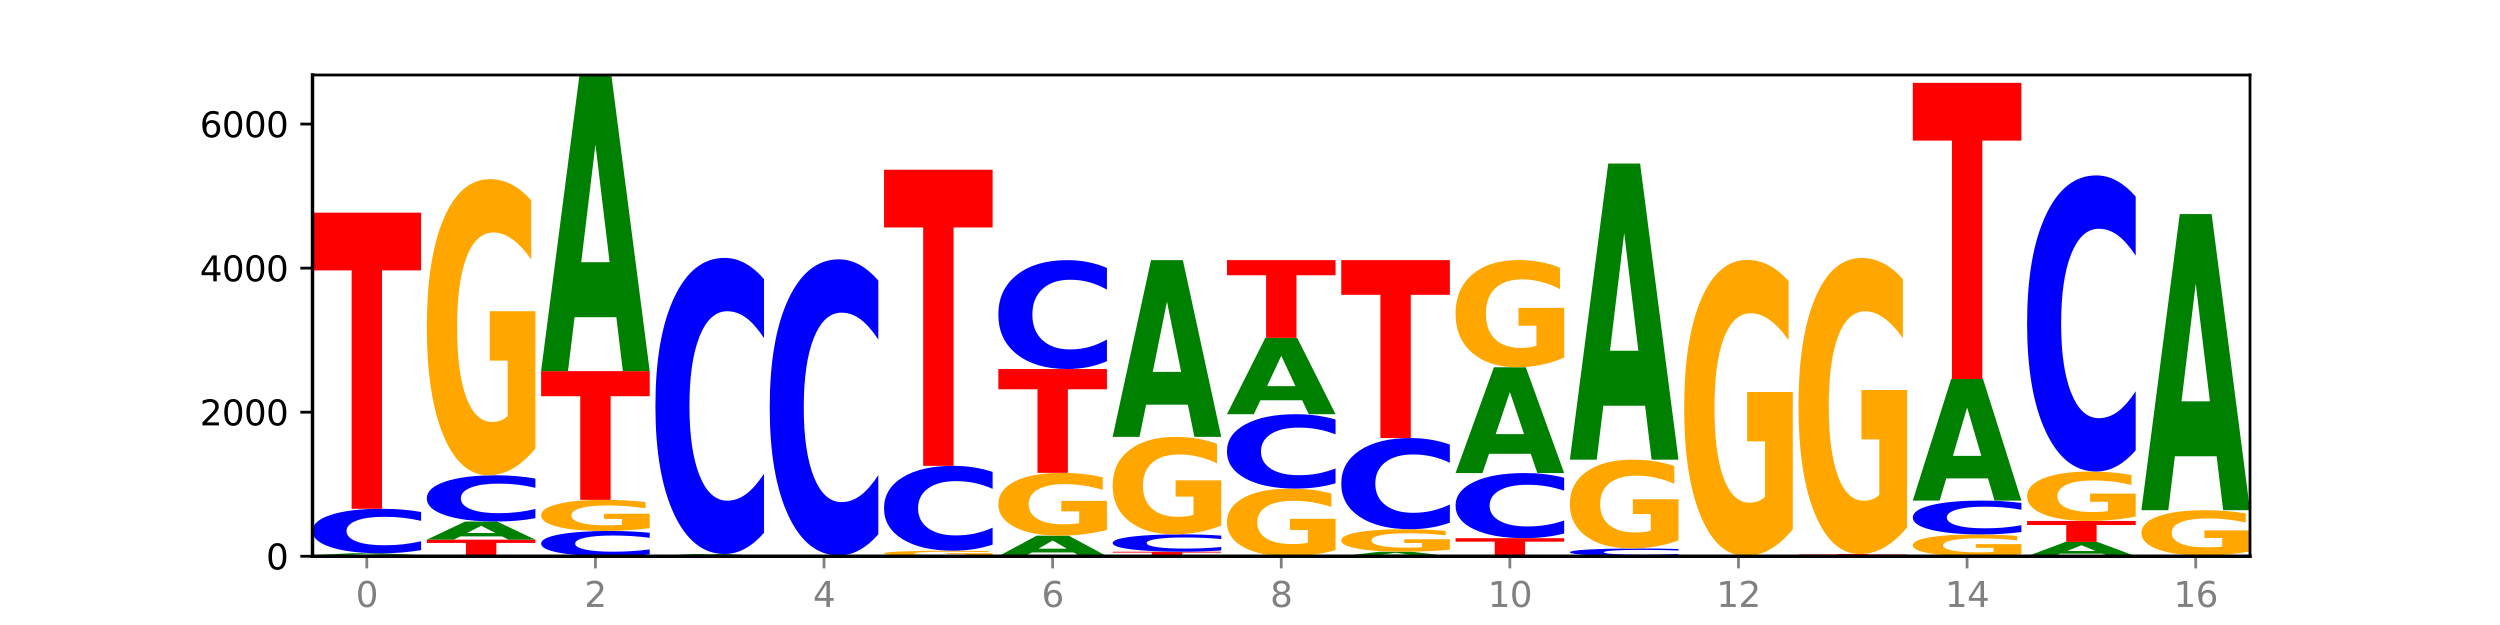 <?xml version="1.0" encoding="utf-8" standalone="no"?>
<!DOCTYPE svg PUBLIC "-//W3C//DTD SVG 1.1//EN"
  "http://www.w3.org/Graphics/SVG/1.1/DTD/svg11.dtd">
<svg xmlns:xlink="http://www.w3.org/1999/xlink" width="720pt" height="180pt" viewBox="0 0 720 180" xmlns="http://www.w3.org/2000/svg" version="1.1">
 <defs>
  <style type="text/css">*{stroke-linejoin: round; stroke-linecap: butt}</style>
 </defs>
 <g id="figure_1">
  <g id="patch_1">
   <path d="M 0 180 
L 720 180 
L 720 0 
L 0 0 
z
" style="fill: #ffffff"/>
  </g>
  <g id="axes_1">
   <g id="patch_2">
    <path d="M 90 160.2 
L 648 160.2 
L 648 21.6 
L 90 21.6 
z
" style="fill: #ffffff"/>
   </g>
   <g id="line2d_1">
    <path d="M 90 160.2 
L 648 160.2 
" clip-path="url(#p9cef46899d)" style="fill: none; stroke: #000000; stroke-width: 0.5; stroke-linecap: square"/>
   </g>
   <g id="patch_3">
    <path d="M 121.274 160.172 
Q 118.12 160.186 114.728 160.193 
Q 111.336 160.2 107.719 160.2 
Q 99.546 160.2 94.773 160.158 
Q 90 160.116 90 160.045 
Q 90 159.972 94.857 159.93 
Q 99.722 159.889 108.181 159.889 
Q 111.441 159.889 114.427 159.894 
Q 117.419 159.9 120.069 159.911 
L 120.069 159.973 
Q 117.335 159.959 114.63 159.952 
Q 111.924 159.945 109.205 159.945 
Q 104.172 159.945 101.446 159.971 
Q 98.719 159.996 98.719 160.045 
Q 98.719 160.092 101.348 160.118 
Q 103.976 160.144 108.812 160.144 
Q 110.13 160.144 111.258 160.142 
Q 112.387 160.141 113.284 160.138 
L 113.284 160.079 
L 108.132 160.079 
L 108.132 160.028 
L 121.274 160.028 
L 121.274 160.172 
z
" clip-path="url(#p9cef46899d)" style="fill: #ffa600"/>
   </g>
   <g id="patch_4">
    <path d="M 111.664 159.791 
L 99.636 159.791 
L 97.737 159.889 
L 90 159.889 
L 101.049 159.349 
L 110.225 159.349 
L 121.274 159.889 
L 113.544 159.889 
L 111.664 159.791 
z
M 101.554 159.69 
L 109.726 159.69 
L 105.647 159.476 
L 101.554 159.69 
z
" clip-path="url(#p9cef46899d)" style="fill: #008000"/>
   </g>
   <g id="patch_5">
    <path d="M 121.274 158.43 
Q 118.658 158.886 115.829 159.116 
Q 113.001 159.349 109.92 159.349 
Q 100.732 159.349 95.366 157.623 
Q 90 155.896 90 152.943 
Q 90 149.98 95.366 148.256 
Q 100.732 146.529 109.92 146.529 
Q 113.001 146.529 115.829 146.762 
Q 118.658 146.992 121.274 147.448 
L 121.274 150.003 
Q 118.635 149.4 116.074 149.119 
Q 113.513 148.838 110.684 148.838 
Q 105.61 148.838 102.702 149.932 
Q 99.802 151.023 99.802 152.943 
Q 99.802 154.855 102.702 155.949 
Q 105.61 157.04 110.684 157.04 
Q 113.513 157.04 116.074 156.759 
Q 118.635 156.476 121.274 155.872 
L 121.274 158.43 
z
" clip-path="url(#p9cef46899d)" style="fill: #0000ff"/>
   </g>
   <g id="patch_6">
    <path d="M 90 61.244 
L 121.274 61.244 
L 121.274 77.877 
L 110.023 77.877 
L 110.023 146.529 
L 101.273 146.529 
L 101.273 77.877 
L 90 77.877 
L 90 61.244 
z
" clip-path="url(#p9cef46899d)" style="fill: #ff0000"/>
   </g>
   <g id="patch_7">
    <path d="M 122.92 155.429 
L 154.195 155.429 
L 154.195 156.359 
L 142.943 156.359 
L 142.943 160.2 
L 134.194 160.2 
L 134.194 156.359 
L 122.92 156.359 
L 122.92 155.429 
z
" clip-path="url(#p9cef46899d)" style="fill: #ff0000"/>
   </g>
   <g id="patch_8">
    <path d="M 144.584 154.476 
L 132.557 154.476 
L 130.657 155.429 
L 122.92 155.429 
L 133.97 150.201 
L 143.145 150.201 
L 154.195 155.429 
L 146.464 155.429 
L 144.584 154.476 
z
M 134.475 153.506 
L 142.647 153.506 
L 138.567 151.426 
L 134.475 153.506 
z
" clip-path="url(#p9cef46899d)" style="fill: #008000"/>
   </g>
   <g id="patch_9">
    <path d="M 154.195 149.246 
Q 151.579 149.719 148.75 149.959 
Q 145.921 150.201 142.84 150.201 
Q 133.652 150.201 128.286 148.407 
Q 122.92 146.613 122.92 143.546 
Q 122.92 140.467 128.286 138.676 
Q 133.652 136.882 142.84 136.882 
Q 145.921 136.882 148.75 137.124 
Q 151.579 137.364 154.195 137.837 
L 154.195 140.492 
Q 151.555 139.864 148.994 139.573 
Q 146.433 139.281 143.604 139.281 
Q 138.53 139.281 135.622 140.417 
Q 132.723 141.551 132.723 143.546 
Q 132.723 145.532 135.622 146.668 
Q 138.53 147.802 143.604 147.802 
Q 146.433 147.802 148.994 147.51 
Q 151.555 147.216 154.195 146.588 
L 154.195 149.246 
z
" clip-path="url(#p9cef46899d)" style="fill: #0000ff"/>
   </g>
   <g id="patch_10">
    <path d="M 154.195 129.166 
Q 151.041 133.024 147.648 134.962 
Q 144.256 136.882 140.639 136.882 
Q 132.467 136.882 127.694 125.396 
Q 122.92 113.909 122.92 94.266 
Q 122.92 74.394 127.778 62.996 
Q 132.642 51.598 141.102 51.598 
Q 144.361 51.598 147.347 53.148 
Q 150.34 54.681 152.989 57.711 
L 152.989 74.711 
Q 150.256 70.818 147.55 68.898 
Q 144.845 66.96 142.125 66.96 
Q 137.093 66.96 134.366 74.042 
Q 131.64 81.106 131.64 94.266 
Q 131.64 107.303 134.268 114.42 
Q 136.896 121.52 141.733 121.52 
Q 143.05 121.52 144.179 121.115 
Q 145.307 120.692 146.204 119.811 
L 146.204 103.85 
L 141.053 103.85 
L 141.053 89.633 
L 154.195 89.633 
L 154.195 129.166 
z
" clip-path="url(#p9cef46899d)" style="fill: #ffa600"/>
   </g>
   <g id="patch_11">
    <path d="M 187.115 159.678 
Q 184.499 159.937 181.67 160.068 
Q 178.841 160.2 175.76 160.2 
Q 166.573 160.2 161.207 159.219 
Q 155.841 158.239 155.841 156.561 
Q 155.841 154.878 161.207 153.899 
Q 166.573 152.918 175.76 152.918 
Q 178.841 152.918 181.67 153.051 
Q 184.499 153.182 187.115 153.44 
L 187.115 154.892 
Q 184.475 154.549 181.914 154.389 
Q 179.354 154.23 176.525 154.23 
Q 171.45 154.23 168.543 154.851 
Q 165.643 155.471 165.643 156.561 
Q 165.643 157.647 168.543 158.269 
Q 171.45 158.888 176.525 158.888 
Q 179.354 158.888 181.914 158.729 
Q 184.475 158.568 187.115 158.225 
L 187.115 159.678 
z
" clip-path="url(#p9cef46899d)" style="fill: #0000ff"/>
   </g>
   <g id="patch_12">
    <path d="M 187.115 152.108 
Q 183.961 152.513 180.569 152.717 
Q 177.176 152.918 173.56 152.918 
Q 165.387 152.918 160.614 151.711 
Q 155.841 150.504 155.841 148.44 
Q 155.841 146.352 160.698 145.154 
Q 165.562 143.956 174.022 143.956 
Q 177.281 143.956 180.267 144.119 
Q 183.26 144.28 185.909 144.599 
L 185.909 146.385 
Q 183.176 145.976 180.47 145.774 
Q 177.765 145.571 175.045 145.571 
Q 170.013 145.571 167.286 146.315 
Q 164.56 147.057 164.56 148.44 
Q 164.56 149.81 167.188 150.558 
Q 169.817 151.304 174.653 151.304 
Q 175.971 151.304 177.099 151.261 
Q 178.228 151.217 179.125 151.124 
L 179.125 149.447 
L 173.973 149.447 
L 173.973 147.953 
L 187.115 147.953 
L 187.115 152.108 
z
" clip-path="url(#p9cef46899d)" style="fill: #ffa600"/>
   </g>
   <g id="patch_13">
    <path d="M 155.841 106.884 
L 187.115 106.884 
L 187.115 114.114 
L 175.864 114.114 
L 175.864 143.956 
L 167.114 143.956 
L 167.114 114.114 
L 155.841 114.114 
L 155.841 106.884 
z
" clip-path="url(#p9cef46899d)" style="fill: #ff0000"/>
   </g>
   <g id="patch_14">
    <path d="M 177.504 91.348 
L 165.477 91.348 
L 163.578 106.884 
L 155.841 106.884 
L 166.89 21.6 
L 176.066 21.6 
L 187.115 106.884 
L 179.384 106.884 
L 177.504 91.348 
z
M 167.395 75.52 
L 175.567 75.52 
L 171.487 41.596 
L 167.395 75.52 
z
" clip-path="url(#p9cef46899d)" style="fill: #008000"/>
   </g>
   <g id="patch_15">
    <path d="M 220.035 160.196 
Q 216.881 160.198 213.489 160.199 
Q 210.097 160.2 206.48 160.2 
Q 198.307 160.2 193.534 160.194 
Q 188.761 160.189 188.761 160.179 
Q 188.761 160.17 193.618 160.164 
Q 198.483 160.159 206.943 160.159 
Q 210.202 160.159 213.188 160.159 
Q 216.18 160.16 218.83 160.161 
L 218.83 160.17 
Q 216.096 160.168 213.391 160.167 
Q 210.685 160.166 207.966 160.166 
Q 202.933 160.166 200.207 160.169 
Q 197.48 160.173 197.48 160.179 
Q 197.48 160.186 200.109 160.189 
Q 202.737 160.193 207.573 160.193 
Q 208.891 160.193 210.019 160.192 
Q 211.148 160.192 212.045 160.192 
L 212.045 160.184 
L 206.893 160.184 
L 206.893 160.177 
L 220.035 160.177 
L 220.035 160.196 
z
" clip-path="url(#p9cef46899d)" style="fill: #ffa600"/>
   </g>
   <g id="patch_16">
    <path d="M 210.425 160.049 
L 198.397 160.049 
L 196.498 160.159 
L 188.761 160.159 
L 199.81 159.557 
L 208.986 159.557 
L 220.035 160.159 
L 212.305 160.159 
L 210.425 160.049 
z
M 200.315 159.937 
L 208.487 159.937 
L 204.408 159.698 
L 200.315 159.937 
z
" clip-path="url(#p9cef46899d)" style="fill: #008000"/>
   </g>
   <g id="patch_17">
    <path d="M 220.035 153.444 
Q 217.419 156.474 214.591 158.007 
Q 211.762 159.557 208.681 159.557 
Q 199.493 159.557 194.127 148.071 
Q 188.761 136.584 188.761 116.941 
Q 188.761 97.228 194.127 85.759 
Q 199.493 74.273 208.681 74.273 
Q 211.762 74.273 214.591 75.823 
Q 217.419 77.356 220.035 80.386 
L 220.035 97.386 
Q 217.396 93.369 214.835 91.502 
Q 212.274 89.635 209.445 89.635 
Q 204.371 89.635 201.463 96.911 
Q 198.563 104.169 198.563 116.941 
Q 198.563 129.661 201.463 136.937 
Q 204.371 144.195 209.445 144.195 
Q 212.274 144.195 214.835 142.327 
Q 217.396 140.442 220.035 136.426 
L 220.035 153.444 
z
" clip-path="url(#p9cef46899d)" style="fill: #0000ff"/>
   </g>
   <g id="patch_18">
    <path d="M 243.345 160.196 
L 231.318 160.196 
L 229.418 160.2 
L 221.681 160.2 
L 232.731 160.179 
L 241.906 160.179 
L 252.956 160.2 
L 245.225 160.2 
L 243.345 160.196 
z
M 233.236 160.192 
L 241.408 160.192 
L 237.328 160.184 
L 233.236 160.192 
z
" clip-path="url(#p9cef46899d)" style="fill: #008000"/>
   </g>
   <g id="patch_19">
    <path d="M 252.956 160.176 
Q 249.802 160.177 246.409 160.178 
Q 243.017 160.179 239.4 160.179 
Q 231.228 160.179 226.455 160.174 
Q 221.681 160.168 221.681 160.159 
Q 221.681 160.149 226.539 160.143 
Q 231.403 160.138 239.863 160.138 
Q 243.122 160.138 246.108 160.139 
Q 249.101 160.139 251.75 160.141 
L 251.75 160.149 
Q 249.017 160.147 246.311 160.146 
Q 243.606 160.145 240.886 160.145 
Q 235.854 160.145 233.127 160.149 
Q 230.401 160.152 230.401 160.159 
Q 230.401 160.165 233.029 160.168 
Q 235.657 160.172 240.494 160.172 
Q 241.811 160.172 242.94 160.172 
Q 244.068 160.171 244.965 160.171 
L 244.965 160.163 
L 239.814 160.163 
L 239.814 160.156 
L 252.956 160.156 
L 252.956 160.176 
z
" clip-path="url(#p9cef46899d)" style="fill: #ffa600"/>
   </g>
   <g id="patch_20">
    <path d="M 221.681 159.972 
L 252.956 159.972 
L 252.956 160.004 
L 241.704 160.004 
L 241.704 160.138 
L 232.955 160.138 
L 232.955 160.004 
L 221.681 160.004 
L 221.681 159.972 
z
" clip-path="url(#p9cef46899d)" style="fill: #ff0000"/>
   </g>
   <g id="patch_21">
    <path d="M 252.956 153.859 
Q 250.34 156.889 247.511 158.421 
Q 244.682 159.972 241.601 159.972 
Q 232.414 159.972 227.047 148.485 
Q 221.681 136.999 221.681 117.356 
Q 221.681 97.643 227.047 86.174 
Q 232.414 74.687 241.601 74.687 
Q 244.682 74.687 247.511 76.238 
Q 250.34 77.77 252.956 80.801 
L 252.956 97.801 
Q 250.316 93.784 247.755 91.917 
Q 245.194 90.05 242.366 90.05 
Q 237.291 90.05 234.383 97.325 
Q 231.484 104.584 231.484 117.356 
Q 231.484 130.076 234.383 137.351 
Q 237.291 144.61 242.366 144.61 
Q 245.194 144.61 247.755 142.742 
Q 250.316 140.857 252.956 136.841 
L 252.956 153.859 
z
" clip-path="url(#p9cef46899d)" style="fill: #0000ff"/>
   </g>
   <g id="patch_22">
    <path d="M 285.876 160.055 
Q 282.722 160.128 279.33 160.164 
Q 275.937 160.2 272.321 160.2 
Q 264.148 160.2 259.375 159.985 
Q 254.602 159.77 254.602 159.402 
Q 254.602 159.03 259.459 158.816 
Q 264.323 158.603 272.783 158.603 
Q 276.042 158.603 279.028 158.632 
Q 282.021 158.66 284.671 158.717 
L 284.671 159.036 
Q 281.937 158.963 279.232 158.927 
Q 276.526 158.89 273.807 158.89 
Q 268.774 158.89 266.048 159.023 
Q 263.321 159.155 263.321 159.402 
Q 263.321 159.646 265.949 159.779 
Q 268.578 159.912 273.414 159.912 
Q 274.732 159.912 275.86 159.905 
Q 276.989 159.897 277.886 159.88 
L 277.886 159.581 
L 272.734 159.581 
L 272.734 159.315 
L 285.876 159.315 
L 285.876 160.055 
z
" clip-path="url(#p9cef46899d)" style="fill: #ffa600"/>
   </g>
   <g id="patch_23">
    <path d="M 285.876 156.851 
Q 283.26 157.719 280.431 158.158 
Q 277.602 158.603 274.522 158.603 
Q 265.334 158.603 259.968 155.311 
Q 254.602 152.02 254.602 146.391 
Q 254.602 140.742 259.968 137.456 
Q 265.334 134.165 274.522 134.165 
Q 277.602 134.165 280.431 134.609 
Q 283.26 135.048 285.876 135.916 
L 285.876 140.788 
Q 283.236 139.637 280.676 139.102 
Q 278.115 138.567 275.286 138.567 
Q 270.211 138.567 267.304 140.651 
Q 264.404 142.731 264.404 146.391 
Q 264.404 150.036 267.304 152.121 
Q 270.211 154.201 275.286 154.201 
Q 278.115 154.201 280.676 153.666 
Q 283.236 153.125 285.876 151.974 
L 285.876 156.851 
z
" clip-path="url(#p9cef46899d)" style="fill: #0000ff"/>
   </g>
   <g id="patch_24">
    <path d="M 254.602 48.88 
L 285.876 48.88 
L 285.876 65.513 
L 274.625 65.513 
L 274.625 134.165 
L 265.875 134.165 
L 265.875 65.513 
L 254.602 65.513 
L 254.602 48.88 
z
" clip-path="url(#p9cef46899d)" style="fill: #ff0000"/>
   </g>
   <g id="patch_25">
    <path d="M 309.186 159.119 
L 297.158 159.119 
L 295.259 160.2 
L 287.522 160.2 
L 298.571 154.267 
L 307.747 154.267 
L 318.796 160.2 
L 311.066 160.2 
L 309.186 159.119 
z
M 299.077 158.018 
L 307.248 158.018 
L 303.169 155.658 
L 299.077 158.018 
z
" clip-path="url(#p9cef46899d)" style="fill: #008000"/>
   </g>
   <g id="patch_26">
    <path d="M 318.796 152.63 
Q 315.642 153.448 312.25 153.86 
Q 308.858 154.267 305.241 154.267 
Q 297.068 154.267 292.295 151.83 
Q 287.522 149.394 287.522 145.227 
Q 287.522 141.012 292.379 138.595 
Q 297.244 136.177 305.704 136.177 
Q 308.963 136.177 311.949 136.506 
Q 314.941 136.831 317.591 137.474 
L 317.591 141.08 
Q 314.857 140.254 312.152 139.846 
Q 309.446 139.435 306.727 139.435 
Q 301.694 139.435 298.968 140.938 
Q 296.241 142.436 296.241 145.227 
Q 296.241 147.993 298.87 149.502 
Q 301.498 151.008 306.334 151.008 
Q 307.652 151.008 308.781 150.922 
Q 309.909 150.833 310.806 150.646 
L 310.806 147.26 
L 305.655 147.26 
L 305.655 144.245 
L 318.796 144.245 
L 318.796 152.63 
z
" clip-path="url(#p9cef46899d)" style="fill: #ffa600"/>
   </g>
   <g id="patch_27">
    <path d="M 287.522 106.283 
L 318.796 106.283 
L 318.796 112.113 
L 307.545 112.113 
L 307.545 136.177 
L 298.795 136.177 
L 298.795 112.113 
L 287.522 112.113 
L 287.522 106.283 
z
" clip-path="url(#p9cef46899d)" style="fill: #ff0000"/>
   </g>
   <g id="patch_28">
    <path d="M 318.796 104.034 
Q 316.18 105.149 313.352 105.713 
Q 310.523 106.283 307.442 106.283 
Q 298.254 106.283 292.888 102.058 
Q 287.522 97.834 287.522 90.609 
Q 287.522 83.358 292.888 79.14 
Q 298.254 74.916 307.442 74.916 
Q 310.523 74.916 313.352 75.486 
Q 316.18 76.05 318.796 77.164 
L 318.796 83.417 
Q 316.157 81.939 313.596 81.253 
Q 311.035 80.566 308.206 80.566 
Q 303.132 80.566 300.224 83.242 
Q 297.324 85.911 297.324 90.609 
Q 297.324 95.287 300.224 97.963 
Q 303.132 100.633 308.206 100.633 
Q 311.035 100.633 313.596 99.946 
Q 316.157 99.253 318.796 97.775 
L 318.796 104.034 
z
" clip-path="url(#p9cef46899d)" style="fill: #0000ff"/>
   </g>
   <g id="patch_29">
    <path d="M 320.442 158.893 
L 351.717 158.893 
L 351.717 159.148 
L 340.465 159.148 
L 340.465 160.2 
L 331.716 160.2 
L 331.716 159.148 
L 320.442 159.148 
L 320.442 158.893 
z
" clip-path="url(#p9cef46899d)" style="fill: #ff0000"/>
   </g>
   <g id="patch_30">
    <path d="M 351.717 158.535 
Q 349.101 158.712 346.272 158.802 
Q 343.443 158.893 340.362 158.893 
Q 331.175 158.893 325.809 158.22 
Q 320.442 157.546 320.442 156.395 
Q 320.442 155.239 325.809 154.567 
Q 331.175 153.893 340.362 153.893 
Q 343.443 153.893 346.272 153.984 
Q 349.101 154.074 351.717 154.252 
L 351.717 155.248 
Q 349.077 155.013 346.516 154.903 
Q 343.955 154.794 341.127 154.794 
Q 336.052 154.794 333.144 155.221 
Q 330.245 155.646 330.245 156.395 
Q 330.245 157.14 333.144 157.567 
Q 336.052 157.992 341.127 157.992 
Q 343.955 157.992 346.516 157.883 
Q 349.077 157.772 351.717 157.537 
L 351.717 158.535 
z
" clip-path="url(#p9cef46899d)" style="fill: #0000ff"/>
   </g>
   <g id="patch_31">
    <path d="M 351.717 151.354 
Q 348.563 152.624 345.17 153.261 
Q 341.778 153.893 338.161 153.893 
Q 329.989 153.893 325.216 150.113 
Q 320.442 146.333 320.442 139.868 
Q 320.442 133.328 325.3 129.576 
Q 330.164 125.825 338.624 125.825 
Q 341.883 125.825 344.869 126.335 
Q 347.862 126.84 350.511 127.837 
L 350.511 133.432 
Q 347.778 132.151 345.072 131.519 
Q 342.367 130.881 339.647 130.881 
Q 334.615 130.881 331.888 133.212 
Q 329.162 135.537 329.162 139.868 
Q 329.162 144.158 331.79 146.501 
Q 334.419 148.837 339.255 148.837 
Q 340.572 148.837 341.701 148.704 
Q 342.829 148.565 343.727 148.275 
L 343.727 143.022 
L 338.575 143.022 
L 338.575 138.343 
L 351.717 138.343 
L 351.717 151.354 
z
" clip-path="url(#p9cef46899d)" style="fill: #ffa600"/>
   </g>
   <g id="patch_32">
    <path d="M 342.106 116.551 
L 330.079 116.551 
L 328.18 125.825 
L 320.442 125.825 
L 331.492 74.916 
L 340.668 74.916 
L 351.717 125.825 
L 343.986 125.825 
L 342.106 116.551 
z
M 331.997 107.102 
L 340.169 107.102 
L 336.089 86.852 
L 331.997 107.102 
z
" clip-path="url(#p9cef46899d)" style="fill: #008000"/>
   </g>
   <g id="patch_33">
    <path d="M 384.637 158.438 
Q 381.483 159.319 378.091 159.761 
Q 374.698 160.2 371.082 160.2 
Q 362.909 160.2 358.136 157.576 
Q 353.363 154.953 353.363 150.466 
Q 353.363 145.927 358.22 143.324 
Q 363.084 140.72 371.544 140.72 
Q 374.803 140.72 377.789 141.074 
Q 380.782 141.424 383.432 142.116 
L 383.432 145.999 
Q 380.698 145.11 377.993 144.672 
Q 375.287 144.229 372.568 144.229 
Q 367.535 144.229 364.809 145.847 
Q 362.082 147.46 362.082 150.466 
Q 362.082 153.444 364.71 155.069 
Q 367.339 156.691 372.175 156.691 
Q 373.493 156.691 374.621 156.599 
Q 375.75 156.502 376.647 156.301 
L 376.647 152.655 
L 371.495 152.655 
L 371.495 149.408 
L 384.637 149.408 
L 384.637 158.438 
z
" clip-path="url(#p9cef46899d)" style="fill: #ffa600"/>
   </g>
   <g id="patch_34">
    <path d="M 384.637 139.184 
Q 382.021 139.945 379.192 140.331 
Q 376.364 140.72 373.283 140.72 
Q 364.095 140.72 358.729 137.834 
Q 353.363 134.948 353.363 130.012 
Q 353.363 125.058 358.729 122.176 
Q 364.095 119.29 373.283 119.29 
Q 376.364 119.29 379.192 119.68 
Q 382.021 120.065 384.637 120.826 
L 384.637 125.098 
Q 381.997 124.089 379.437 123.619 
Q 376.876 123.15 374.047 123.15 
Q 368.972 123.15 366.065 124.978 
Q 363.165 126.802 363.165 130.012 
Q 363.165 133.208 366.065 135.036 
Q 368.972 136.86 374.047 136.86 
Q 376.876 136.86 379.437 136.391 
Q 381.997 135.917 384.637 134.908 
L 384.637 139.184 
z
" clip-path="url(#p9cef46899d)" style="fill: #0000ff"/>
   </g>
   <g id="patch_35">
    <path d="M 375.027 115.284 
L 362.999 115.284 
L 361.1 119.29 
L 353.363 119.29 
L 364.412 97.3 
L 373.588 97.3 
L 384.637 119.29 
L 376.907 119.29 
L 375.027 115.284 
z
M 364.917 111.203 
L 373.089 111.203 
L 369.01 102.456 
L 364.917 111.203 
z
" clip-path="url(#p9cef46899d)" style="fill: #008000"/>
   </g>
   <g id="patch_36">
    <path d="M 353.363 74.916 
L 384.637 74.916 
L 384.637 79.281 
L 373.386 79.281 
L 373.386 97.3 
L 364.636 97.3 
L 364.636 79.281 
L 353.363 79.281 
L 353.363 74.916 
z
" clip-path="url(#p9cef46899d)" style="fill: #ff0000"/>
   </g>
   <g id="patch_37">
    <path d="M 407.947 159.962 
L 395.919 159.962 
L 394.02 160.2 
L 386.283 160.2 
L 397.332 158.893 
L 406.508 158.893 
L 417.558 160.2 
L 409.827 160.2 
L 407.947 159.962 
z
M 397.838 159.719 
L 406.009 159.719 
L 401.93 159.199 
L 397.838 159.719 
z
" clip-path="url(#p9cef46899d)" style="fill: #008000"/>
   </g>
   <g id="patch_38">
    <path d="M 417.558 158.307 
Q 414.403 158.6 411.011 158.747 
Q 407.619 158.893 404.002 158.893 
Q 395.829 158.893 391.056 158.021 
Q 386.283 157.15 386.283 155.659 
Q 386.283 154.151 391.14 153.286 
Q 396.005 152.42 404.465 152.42 
Q 407.724 152.42 410.71 152.538 
Q 413.703 152.654 416.352 152.884 
L 416.352 154.175 
Q 413.618 153.879 410.913 153.733 
Q 408.207 153.586 405.488 153.586 
Q 400.455 153.586 397.729 154.124 
Q 395.002 154.66 395.002 155.659 
Q 395.002 156.648 397.631 157.188 
Q 400.259 157.727 405.095 157.727 
Q 406.413 157.727 407.542 157.696 
Q 408.67 157.664 409.567 157.597 
L 409.567 156.386 
L 404.416 156.386 
L 404.416 155.307 
L 417.558 155.307 
L 417.558 158.307 
z
" clip-path="url(#p9cef46899d)" style="fill: #ffa600"/>
   </g>
   <g id="patch_39">
    <path d="M 417.558 150.538 
Q 414.941 151.471 412.113 151.943 
Q 409.284 152.42 406.203 152.42 
Q 397.015 152.42 391.649 148.883 
Q 386.283 145.346 386.283 139.297 
Q 386.283 133.226 391.649 129.694 
Q 397.015 126.157 406.203 126.157 
Q 409.284 126.157 412.113 126.634 
Q 414.941 127.106 417.558 128.039 
L 417.558 133.275 
Q 414.918 132.038 412.357 131.463 
Q 409.796 130.888 406.967 130.888 
Q 401.893 130.888 398.985 133.128 
Q 396.085 135.363 396.085 139.297 
Q 396.085 143.214 398.985 145.454 
Q 401.893 147.69 406.967 147.69 
Q 409.796 147.69 412.357 147.115 
Q 414.918 146.534 417.558 145.297 
L 417.558 150.538 
z
" clip-path="url(#p9cef46899d)" style="fill: #0000ff"/>
   </g>
   <g id="patch_40">
    <path d="M 386.283 74.916 
L 417.558 74.916 
L 417.558 84.909 
L 406.306 84.909 
L 406.306 126.157 
L 397.556 126.157 
L 397.556 84.909 
L 386.283 84.909 
L 386.283 74.916 
z
" clip-path="url(#p9cef46899d)" style="fill: #ff0000"/>
   </g>
   <g id="patch_41">
    <path d="M 419.204 154.993 
L 450.478 154.993 
L 450.478 156.008 
L 439.226 156.008 
L 439.226 160.2 
L 430.477 160.2 
L 430.477 156.008 
L 419.204 156.008 
L 419.204 154.993 
z
" clip-path="url(#p9cef46899d)" style="fill: #ff0000"/>
   </g>
   <g id="patch_42">
    <path d="M 450.478 153.649 
Q 447.862 154.315 445.033 154.652 
Q 442.204 154.993 439.123 154.993 
Q 429.936 154.993 424.57 152.467 
Q 419.204 149.941 419.204 145.622 
Q 419.204 141.287 424.57 138.765 
Q 429.936 136.239 439.123 136.239 
Q 442.204 136.239 445.033 136.58 
Q 447.862 136.917 450.478 137.583 
L 450.478 141.322 
Q 447.838 140.438 445.277 140.028 
Q 442.716 139.617 439.888 139.617 
Q 434.813 139.617 431.906 141.217 
Q 429.006 142.813 429.006 145.622 
Q 429.006 148.419 431.906 150.019 
Q 434.813 151.615 439.888 151.615 
Q 442.716 151.615 445.277 151.204 
Q 447.838 150.79 450.478 149.906 
L 450.478 153.649 
z
" clip-path="url(#p9cef46899d)" style="fill: #0000ff"/>
   </g>
   <g id="patch_43">
    <path d="M 440.867 130.687 
L 428.84 130.687 
L 426.941 136.239 
L 419.204 136.239 
L 430.253 105.764 
L 439.429 105.764 
L 450.478 136.239 
L 442.747 136.239 
L 440.867 130.687 
z
M 430.758 125.031 
L 438.93 125.031 
L 434.85 112.909 
L 430.758 125.031 
z
" clip-path="url(#p9cef46899d)" style="fill: #008000"/>
   </g>
   <g id="patch_44">
    <path d="M 450.478 102.971 
Q 447.324 104.368 443.931 105.069 
Q 440.539 105.764 436.922 105.764 
Q 428.75 105.764 423.977 101.607 
Q 419.204 97.449 419.204 90.339 
Q 419.204 83.146 424.061 79.021 
Q 428.925 74.895 437.385 74.895 
Q 440.644 74.895 443.63 75.456 
Q 446.623 76.011 449.272 77.108 
L 449.272 83.261 
Q 446.539 81.852 443.833 81.157 
Q 441.128 80.455 438.408 80.455 
Q 433.376 80.455 430.649 83.019 
Q 427.923 85.576 427.923 90.339 
Q 427.923 95.058 430.551 97.634 
Q 433.18 100.204 438.016 100.204 
Q 439.334 100.204 440.462 100.057 
Q 441.59 99.904 442.488 99.585 
L 442.488 93.808 
L 437.336 93.808 
L 437.336 88.662 
L 450.478 88.662 
L 450.478 102.971 
z
" clip-path="url(#p9cef46899d)" style="fill: #ffa600"/>
   </g>
   <g id="patch_45">
    <path d="M 452.124 160.159 
L 483.398 160.159 
L 483.398 160.167 
L 472.147 160.167 
L 472.147 160.2 
L 463.397 160.2 
L 463.397 160.167 
L 452.124 160.167 
L 452.124 160.159 
z
" clip-path="url(#p9cef46899d)" style="fill: #ff0000"/>
   </g>
   <g id="patch_46">
    <path d="M 483.398 160.001 
Q 480.782 160.079 477.953 160.119 
Q 475.125 160.159 472.044 160.159 
Q 462.856 160.159 457.49 159.862 
Q 452.124 159.566 452.124 159.06 
Q 452.124 158.551 457.49 158.256 
Q 462.856 157.959 472.044 157.959 
Q 475.125 157.959 477.953 157.999 
Q 480.782 158.039 483.398 158.117 
L 483.398 158.555 
Q 480.759 158.452 478.198 158.404 
Q 475.637 158.356 472.808 158.356 
Q 467.733 158.356 464.826 158.543 
Q 461.926 158.73 461.926 159.06 
Q 461.926 159.388 464.826 159.575 
Q 467.733 159.762 472.808 159.762 
Q 475.637 159.762 478.198 159.714 
Q 480.759 159.666 483.398 159.562 
L 483.398 160.001 
z
" clip-path="url(#p9cef46899d)" style="fill: #0000ff"/>
   </g>
   <g id="patch_47">
    <path d="M 483.398 155.645 
Q 480.244 156.802 476.852 157.384 
Q 473.459 157.959 469.843 157.959 
Q 461.67 157.959 456.897 154.514 
Q 452.124 151.069 452.124 145.178 
Q 452.124 139.218 456.981 135.799 
Q 461.845 132.38 470.305 132.38 
Q 473.565 132.38 476.55 132.845 
Q 479.543 133.305 482.193 134.214 
L 482.193 139.313 
Q 479.459 138.145 476.754 137.569 
Q 474.048 136.988 471.329 136.988 
Q 466.296 136.988 463.57 139.112 
Q 460.843 141.231 460.843 145.178 
Q 460.843 149.088 463.472 151.223 
Q 466.1 153.352 470.936 153.352 
Q 472.254 153.352 473.382 153.23 
Q 474.511 153.104 475.408 152.839 
L 475.408 148.052 
L 470.256 148.052 
L 470.256 143.788 
L 483.398 143.788 
L 483.398 155.645 
z
" clip-path="url(#p9cef46899d)" style="fill: #ffa600"/>
   </g>
   <g id="patch_48">
    <path d="M 473.788 116.844 
L 461.76 116.844 
L 459.861 132.38 
L 452.124 132.38 
L 463.173 47.096 
L 472.349 47.096 
L 483.398 132.38 
L 475.668 132.38 
L 473.788 116.844 
z
M 463.678 101.016 
L 471.85 101.016 
L 467.771 67.092 
L 463.678 101.016 
z
" clip-path="url(#p9cef46899d)" style="fill: #008000"/>
   </g>
   <g id="patch_49">
    <path d="M 516.319 160.196 
Q 513.703 160.198 510.874 160.199 
Q 508.045 160.2 504.964 160.2 
Q 495.776 160.2 490.41 160.192 
Q 485.044 160.183 485.044 160.169 
Q 485.044 160.155 490.41 160.146 
Q 495.776 160.138 504.964 160.138 
Q 508.045 160.138 510.874 160.139 
Q 513.703 160.14 516.319 160.142 
L 516.319 160.155 
Q 513.679 160.152 511.118 160.15 
Q 508.557 160.149 505.728 160.149 
Q 500.654 160.149 497.746 160.154 
Q 494.847 160.16 494.847 160.169 
Q 494.847 160.178 497.746 160.183 
Q 500.654 160.189 505.728 160.189 
Q 508.557 160.189 511.118 160.187 
Q 513.679 160.186 516.319 160.183 
L 516.319 160.196 
z
" clip-path="url(#p9cef46899d)" style="fill: #0000ff"/>
   </g>
   <g id="patch_50">
    <path d="M 516.319 152.421 
Q 513.165 156.28 509.772 158.218 
Q 506.38 160.138 502.763 160.138 
Q 494.591 160.138 489.817 148.651 
Q 485.044 137.165 485.044 117.522 
Q 485.044 97.65 489.902 86.252 
Q 494.766 74.853 503.226 74.853 
Q 506.485 74.853 509.471 76.404 
Q 512.464 77.936 515.113 80.967 
L 515.113 97.967 
Q 512.38 94.074 509.674 92.153 
Q 506.969 90.216 504.249 90.216 
Q 499.217 90.216 496.49 97.298 
Q 493.763 104.362 493.763 117.522 
Q 493.763 130.559 496.392 137.676 
Q 499.02 144.776 503.857 144.776 
Q 505.174 144.776 506.303 144.37 
Q 507.431 143.948 508.328 143.067 
L 508.328 127.106 
L 503.177 127.106 
L 503.177 112.889 
L 516.319 112.889 
L 516.319 152.421 
z
" clip-path="url(#p9cef46899d)" style="fill: #ffa600"/>
   </g>
   <g id="patch_51">
    <path d="M 517.965 159.578 
L 549.239 159.578 
L 549.239 159.699 
L 537.987 159.699 
L 537.987 160.2 
L 529.238 160.2 
L 529.238 159.699 
L 517.965 159.699 
L 517.965 159.578 
z
" clip-path="url(#p9cef46899d)" style="fill: #ff0000"/>
   </g>
   <g id="patch_52">
    <path d="M 549.239 151.861 
Q 546.085 155.719 542.692 157.657 
Q 539.3 159.578 535.683 159.578 
Q 527.511 159.578 522.738 148.091 
Q 517.965 136.605 517.965 116.962 
Q 517.965 97.09 522.822 85.692 
Q 527.686 74.293 536.146 74.293 
Q 539.405 74.293 542.391 75.844 
Q 545.384 77.376 548.033 80.406 
L 548.033 97.407 
Q 545.3 93.514 542.594 91.593 
Q 539.889 89.655 537.169 89.655 
Q 532.137 89.655 529.41 96.737 
Q 526.684 103.802 526.684 116.962 
Q 526.684 129.999 529.312 137.116 
Q 531.941 144.216 536.777 144.216 
Q 538.095 144.216 539.223 143.81 
Q 540.351 143.388 541.249 142.507 
L 541.249 126.546 
L 536.097 126.546 
L 536.097 112.329 
L 549.239 112.329 
L 549.239 151.861 
z
" clip-path="url(#p9cef46899d)" style="fill: #ffa600"/>
   </g>
   <g id="patch_53">
    <path d="M 582.159 159.631 
Q 579.005 159.916 575.613 160.058 
Q 572.22 160.2 568.604 160.2 
Q 560.431 160.2 555.658 159.353 
Q 550.885 158.507 550.885 157.059 
Q 550.885 155.594 555.742 154.754 
Q 560.606 153.914 569.066 153.914 
Q 572.326 153.914 575.311 154.028 
Q 578.304 154.141 580.954 154.365 
L 580.954 155.618 
Q 578.22 155.331 575.515 155.189 
Q 572.809 155.046 570.09 155.046 
Q 565.057 155.046 562.331 155.568 
Q 559.604 156.089 559.604 157.059 
Q 559.604 158.02 562.233 158.544 
Q 564.861 159.068 569.697 159.068 
Q 571.015 159.068 572.143 159.038 
Q 573.272 159.007 574.169 158.942 
L 574.169 157.765 
L 569.017 157.765 
L 569.017 156.718 
L 582.159 156.718 
L 582.159 159.631 
z
" clip-path="url(#p9cef46899d)" style="fill: #ffa600"/>
   </g>
   <g id="patch_54">
    <path d="M 582.159 153.215 
Q 579.543 153.562 576.714 153.737 
Q 573.886 153.914 570.805 153.914 
Q 561.617 153.914 556.251 152.601 
Q 550.885 151.288 550.885 149.042 
Q 550.885 146.788 556.251 145.477 
Q 561.617 144.164 570.805 144.164 
Q 573.886 144.164 576.714 144.341 
Q 579.543 144.516 582.159 144.863 
L 582.159 146.806 
Q 579.52 146.347 576.959 146.134 
Q 574.398 145.92 571.569 145.92 
Q 566.495 145.92 563.587 146.752 
Q 560.687 147.582 560.687 149.042 
Q 560.687 150.496 563.587 151.328 
Q 566.495 152.158 571.569 152.158 
Q 574.398 152.158 576.959 151.944 
Q 579.52 151.729 582.159 151.27 
L 582.159 153.215 
z
" clip-path="url(#p9cef46899d)" style="fill: #0000ff"/>
   </g>
   <g id="patch_55">
    <path d="M 572.549 137.785 
L 560.521 137.785 
L 558.622 144.164 
L 550.885 144.164 
L 561.934 109.146 
L 571.11 109.146 
L 582.159 144.164 
L 574.429 144.164 
L 572.549 137.785 
z
M 562.439 131.285 
L 570.611 131.285 
L 566.532 117.356 
L 562.439 131.285 
z
" clip-path="url(#p9cef46899d)" style="fill: #008000"/>
   </g>
   <g id="patch_56">
    <path d="M 550.885 23.861 
L 582.159 23.861 
L 582.159 40.494 
L 570.908 40.494 
L 570.908 109.146 
L 562.158 109.146 
L 562.158 40.494 
L 550.885 40.494 
L 550.885 23.861 
z
" clip-path="url(#p9cef46899d)" style="fill: #ff0000"/>
   </g>
   <g id="patch_57">
    <path d="M 605.469 159.448 
L 593.441 159.448 
L 591.542 160.2 
L 583.805 160.2 
L 594.855 156.072 
L 604.03 156.072 
L 615.08 160.2 
L 607.349 160.2 
L 605.469 159.448 
z
M 595.36 158.682 
L 603.532 158.682 
L 599.452 157.04 
L 595.36 158.682 
z
" clip-path="url(#p9cef46899d)" style="fill: #008000"/>
   </g>
   <g id="patch_58">
    <path d="M 583.805 150.035 
L 615.08 150.035 
L 615.08 151.212 
L 603.828 151.212 
L 603.828 156.072 
L 595.079 156.072 
L 595.079 151.212 
L 583.805 151.212 
L 583.805 150.035 
z
" clip-path="url(#p9cef46899d)" style="fill: #ff0000"/>
   </g>
   <g id="patch_59">
    <path d="M 615.08 148.747 
Q 611.926 149.391 608.533 149.714 
Q 605.141 150.035 601.524 150.035 
Q 593.352 150.035 588.578 148.118 
Q 583.805 146.201 583.805 142.923 
Q 583.805 139.607 588.663 137.705 
Q 593.527 135.803 601.987 135.803 
Q 605.246 135.803 608.232 136.062 
Q 611.225 136.318 613.874 136.824 
L 613.874 139.66 
Q 611.141 139.011 608.435 138.69 
Q 605.73 138.367 603.01 138.367 
Q 597.978 138.367 595.251 139.549 
Q 592.525 140.727 592.525 142.923 
Q 592.525 145.099 595.153 146.287 
Q 597.781 147.471 602.618 147.471 
Q 603.935 147.471 605.064 147.404 
Q 606.192 147.333 607.089 147.186 
L 607.089 144.523 
L 601.938 144.523 
L 601.938 142.15 
L 615.08 142.15 
L 615.08 148.747 
z
" clip-path="url(#p9cef46899d)" style="fill: #ffa600"/>
   </g>
   <g id="patch_60">
    <path d="M 615.08 129.69 
Q 612.464 132.72 609.635 134.253 
Q 606.806 135.803 603.725 135.803 
Q 594.537 135.803 589.171 124.317 
Q 583.805 112.831 583.805 93.188 
Q 583.805 73.474 589.171 62.005 
Q 594.537 50.519 603.725 50.519 
Q 606.806 50.519 609.635 52.069 
Q 612.464 53.602 615.08 56.632 
L 615.08 73.633 
Q 612.44 69.616 609.879 67.749 
Q 607.318 65.881 604.489 65.881 
Q 599.415 65.881 596.507 73.157 
Q 593.608 80.415 593.608 93.188 
Q 593.608 105.907 596.507 113.183 
Q 599.415 120.441 604.489 120.441 
Q 607.318 120.441 609.879 118.574 
Q 612.44 116.689 615.08 112.672 
L 615.08 129.69 
z
" clip-path="url(#p9cef46899d)" style="fill: #0000ff"/>
   </g>
   <g id="patch_61">
    <path d="M 648 160.193 
Q 645.384 160.196 642.555 160.198 
Q 639.726 160.2 636.645 160.2 
Q 627.458 160.2 622.092 160.186 
Q 616.726 160.172 616.726 160.148 
Q 616.726 160.124 622.092 160.11 
Q 627.458 160.096 636.645 160.096 
Q 639.726 160.096 642.555 160.098 
Q 645.384 160.1 648 160.104 
L 648 160.124 
Q 645.36 160.119 642.799 160.117 
Q 640.239 160.115 637.41 160.115 
Q 632.335 160.115 629.428 160.124 
Q 626.528 160.133 626.528 160.148 
Q 626.528 160.164 629.428 160.172 
Q 632.335 160.181 637.41 160.181 
Q 640.239 160.181 642.799 160.179 
Q 645.36 160.177 648 160.172 
L 648 160.193 
z
" clip-path="url(#p9cef46899d)" style="fill: #0000ff"/>
   </g>
   <g id="patch_62">
    <path d="M 616.726 159.993 
L 648 159.993 
L 648 160.013 
L 636.749 160.013 
L 636.749 160.096 
L 627.999 160.096 
L 627.999 160.013 
L 616.726 160.013 
L 616.726 159.993 
z
" clip-path="url(#p9cef46899d)" style="fill: #ff0000"/>
   </g>
   <g id="patch_63">
    <path d="M 648 158.812 
Q 644.846 159.402 641.454 159.699 
Q 638.061 159.993 634.445 159.993 
Q 626.272 159.993 621.499 158.235 
Q 616.726 156.478 616.726 153.472 
Q 616.726 150.432 621.583 148.688 
Q 626.447 146.944 634.907 146.944 
Q 638.166 146.944 641.152 147.181 
Q 644.145 147.415 646.794 147.879 
L 646.794 150.48 
Q 644.061 149.884 641.355 149.591 
Q 638.65 149.294 635.93 149.294 
Q 630.898 149.294 628.171 150.378 
Q 625.445 151.459 625.445 153.472 
Q 625.445 155.467 628.073 156.556 
Q 630.702 157.642 635.538 157.642 
Q 636.856 157.642 637.984 157.58 
Q 639.113 157.515 640.01 157.381 
L 640.01 154.939 
L 634.858 154.939 
L 634.858 152.763 
L 648 152.763 
L 648 158.812 
z
" clip-path="url(#p9cef46899d)" style="fill: #ffa600"/>
   </g>
   <g id="patch_64">
    <path d="M 638.389 131.408 
L 626.362 131.408 
L 624.463 146.944 
L 616.726 146.944 
L 627.775 61.659 
L 636.951 61.659 
L 648 146.944 
L 640.269 146.944 
L 638.389 131.408 
z
M 628.28 115.579 
L 636.452 115.579 
L 632.372 81.655 
L 628.28 115.579 
z
" clip-path="url(#p9cef46899d)" style="fill: #008000"/>
   </g>
   <g id="matplotlib.axis_1">
    <g id="xtick_1">
     <g id="line2d_2">
      <defs>
       <path id="m7189022d42" d="M 0 0 
L 0 3.5 
" style="stroke: #808080; stroke-width: 0.8"/>
      </defs>
      <g>
       <use xlink:href="#m7189022d42" x="105.637" y="160.2" style="fill: #808080; stroke: #808080; stroke-width: 0.8"/>
      </g>
     </g>
     <g id="text_1">
      <!-- 0 -->
      <g style="fill: #808080" transform="translate(102.456 174.798) scale(0.1 -0.1)">
       <defs>
        <path id="DejaVuSans-30" d="M 2034 4250 
Q 1547 4250 1301 3770 
Q 1056 3291 1056 2328 
Q 1056 1369 1301 889 
Q 1547 409 2034 409 
Q 2525 409 2770 889 
Q 3016 1369 3016 2328 
Q 3016 3291 2770 3770 
Q 2525 4250 2034 4250 
z
M 2034 4750 
Q 2819 4750 3233 4129 
Q 3647 3509 3647 2328 
Q 3647 1150 3233 529 
Q 2819 -91 2034 -91 
Q 1250 -91 836 529 
Q 422 1150 422 2328 
Q 422 3509 836 4129 
Q 1250 4750 2034 4750 
z
" transform="scale(0.016)"/>
       </defs>
       <use xlink:href="#DejaVuSans-30"/>
      </g>
     </g>
    </g>
    <g id="xtick_2">
     <g id="line2d_3">
      <g>
       <use xlink:href="#m7189022d42" x="171.478" y="160.2" style="fill: #808080; stroke: #808080; stroke-width: 0.8"/>
      </g>
     </g>
     <g id="text_2">
      <!-- 2 -->
      <g style="fill: #808080" transform="translate(168.297 174.798) scale(0.1 -0.1)">
       <defs>
        <path id="DejaVuSans-32" d="M 1228 531 
L 3431 531 
L 3431 0 
L 469 0 
L 469 531 
Q 828 903 1448 1529 
Q 2069 2156 2228 2338 
Q 2531 2678 2651 2914 
Q 2772 3150 2772 3378 
Q 2772 3750 2511 3984 
Q 2250 4219 1831 4219 
Q 1534 4219 1204 4116 
Q 875 4013 500 3803 
L 500 4441 
Q 881 4594 1212 4672 
Q 1544 4750 1819 4750 
Q 2544 4750 2975 4387 
Q 3406 4025 3406 3419 
Q 3406 3131 3298 2873 
Q 3191 2616 2906 2266 
Q 2828 2175 2409 1742 
Q 1991 1309 1228 531 
z
" transform="scale(0.016)"/>
       </defs>
       <use xlink:href="#DejaVuSans-32"/>
      </g>
     </g>
    </g>
    <g id="xtick_3">
     <g id="line2d_4">
      <g>
       <use xlink:href="#m7189022d42" x="237.319" y="160.2" style="fill: #808080; stroke: #808080; stroke-width: 0.8"/>
      </g>
     </g>
     <g id="text_3">
      <!-- 4 -->
      <g style="fill: #808080" transform="translate(234.137 174.798) scale(0.1 -0.1)">
       <defs>
        <path id="DejaVuSans-34" d="M 2419 4116 
L 825 1625 
L 2419 1625 
L 2419 4116 
z
M 2253 4666 
L 3047 4666 
L 3047 1625 
L 3713 1625 
L 3713 1100 
L 3047 1100 
L 3047 0 
L 2419 0 
L 2419 1100 
L 313 1100 
L 313 1709 
L 2253 4666 
z
" transform="scale(0.016)"/>
       </defs>
       <use xlink:href="#DejaVuSans-34"/>
      </g>
     </g>
    </g>
    <g id="xtick_4">
     <g id="line2d_5">
      <g>
       <use xlink:href="#m7189022d42" x="303.159" y="160.2" style="fill: #808080; stroke: #808080; stroke-width: 0.8"/>
      </g>
     </g>
     <g id="text_4">
      <!-- 6 -->
      <g style="fill: #808080" transform="translate(299.978 174.798) scale(0.1 -0.1)">
       <defs>
        <path id="DejaVuSans-36" d="M 2113 2584 
Q 1688 2584 1439 2293 
Q 1191 2003 1191 1497 
Q 1191 994 1439 701 
Q 1688 409 2113 409 
Q 2538 409 2786 701 
Q 3034 994 3034 1497 
Q 3034 2003 2786 2293 
Q 2538 2584 2113 2584 
z
M 3366 4563 
L 3366 3988 
Q 3128 4100 2886 4159 
Q 2644 4219 2406 4219 
Q 1781 4219 1451 3797 
Q 1122 3375 1075 2522 
Q 1259 2794 1537 2939 
Q 1816 3084 2150 3084 
Q 2853 3084 3261 2657 
Q 3669 2231 3669 1497 
Q 3669 778 3244 343 
Q 2819 -91 2113 -91 
Q 1303 -91 875 529 
Q 447 1150 447 2328 
Q 447 3434 972 4092 
Q 1497 4750 2381 4750 
Q 2619 4750 2861 4703 
Q 3103 4656 3366 4563 
z
" transform="scale(0.016)"/>
       </defs>
       <use xlink:href="#DejaVuSans-36"/>
      </g>
     </g>
    </g>
    <g id="xtick_5">
     <g id="line2d_6">
      <g>
       <use xlink:href="#m7189022d42" x="369" y="160.2" style="fill: #808080; stroke: #808080; stroke-width: 0.8"/>
      </g>
     </g>
     <g id="text_5">
      <!-- 8 -->
      <g style="fill: #808080" transform="translate(365.819 174.798) scale(0.1 -0.1)">
       <defs>
        <path id="DejaVuSans-38" d="M 2034 2216 
Q 1584 2216 1326 1975 
Q 1069 1734 1069 1313 
Q 1069 891 1326 650 
Q 1584 409 2034 409 
Q 2484 409 2743 651 
Q 3003 894 3003 1313 
Q 3003 1734 2745 1975 
Q 2488 2216 2034 2216 
z
M 1403 2484 
Q 997 2584 770 2862 
Q 544 3141 544 3541 
Q 544 4100 942 4425 
Q 1341 4750 2034 4750 
Q 2731 4750 3128 4425 
Q 3525 4100 3525 3541 
Q 3525 3141 3298 2862 
Q 3072 2584 2669 2484 
Q 3125 2378 3379 2068 
Q 3634 1759 3634 1313 
Q 3634 634 3220 271 
Q 2806 -91 2034 -91 
Q 1263 -91 848 271 
Q 434 634 434 1313 
Q 434 1759 690 2068 
Q 947 2378 1403 2484 
z
M 1172 3481 
Q 1172 3119 1398 2916 
Q 1625 2713 2034 2713 
Q 2441 2713 2670 2916 
Q 2900 3119 2900 3481 
Q 2900 3844 2670 4047 
Q 2441 4250 2034 4250 
Q 1625 4250 1398 4047 
Q 1172 3844 1172 3481 
z
" transform="scale(0.016)"/>
       </defs>
       <use xlink:href="#DejaVuSans-38"/>
      </g>
     </g>
    </g>
    <g id="xtick_6">
     <g id="line2d_7">
      <g>
       <use xlink:href="#m7189022d42" x="434.841" y="160.2" style="fill: #808080; stroke: #808080; stroke-width: 0.8"/>
      </g>
     </g>
     <g id="text_6">
      <!-- 10 -->
      <g style="fill: #808080" transform="translate(428.478 174.798) scale(0.1 -0.1)">
       <defs>
        <path id="DejaVuSans-31" d="M 794 531 
L 1825 531 
L 1825 4091 
L 703 3866 
L 703 4441 
L 1819 4666 
L 2450 4666 
L 2450 531 
L 3481 531 
L 3481 0 
L 794 0 
L 794 531 
z
" transform="scale(0.016)"/>
       </defs>
       <use xlink:href="#DejaVuSans-31"/>
       <use xlink:href="#DejaVuSans-30" x="63.623"/>
      </g>
     </g>
    </g>
    <g id="xtick_7">
     <g id="line2d_8">
      <g>
       <use xlink:href="#m7189022d42" x="500.681" y="160.2" style="fill: #808080; stroke: #808080; stroke-width: 0.8"/>
      </g>
     </g>
     <g id="text_7">
      <!-- 12 -->
      <g style="fill: #808080" transform="translate(494.319 174.798) scale(0.1 -0.1)">
       <use xlink:href="#DejaVuSans-31"/>
       <use xlink:href="#DejaVuSans-32" x="63.623"/>
      </g>
     </g>
    </g>
    <g id="xtick_8">
     <g id="line2d_9">
      <g>
       <use xlink:href="#m7189022d42" x="566.522" y="160.2" style="fill: #808080; stroke: #808080; stroke-width: 0.8"/>
      </g>
     </g>
     <g id="text_8">
      <!-- 14 -->
      <g style="fill: #808080" transform="translate(560.16 174.798) scale(0.1 -0.1)">
       <use xlink:href="#DejaVuSans-31"/>
       <use xlink:href="#DejaVuSans-34" x="63.623"/>
      </g>
     </g>
    </g>
    <g id="xtick_9">
     <g id="line2d_10">
      <g>
       <use xlink:href="#m7189022d42" x="632.363" y="160.2" style="fill: #808080; stroke: #808080; stroke-width: 0.8"/>
      </g>
     </g>
     <g id="text_9">
      <!-- 16 -->
      <g style="fill: #808080" transform="translate(626 174.798) scale(0.1 -0.1)">
       <use xlink:href="#DejaVuSans-31"/>
       <use xlink:href="#DejaVuSans-36" x="63.623"/>
      </g>
     </g>
    </g>
   </g>
   <g id="matplotlib.axis_2">
    <g id="ytick_1">
     <g id="line2d_11">
      <defs>
       <path id="m7a61612b9b" d="M 0 0 
L -3.5 0 
" style="stroke: #000000; stroke-width: 0.8"/>
      </defs>
      <g>
       <use xlink:href="#m7a61612b9b" x="90" y="160.2" style="stroke: #000000; stroke-width: 0.8"/>
      </g>
     </g>
     <g id="text_10">
      <!-- 0 -->
      <g transform="translate(76.638 163.999) scale(0.1 -0.1)">
       <use xlink:href="#DejaVuSans-30"/>
      </g>
     </g>
    </g>
    <g id="ytick_2">
     <g id="line2d_12">
      <g>
       <use xlink:href="#m7a61612b9b" x="90" y="118.709" style="stroke: #000000; stroke-width: 0.8"/>
      </g>
     </g>
     <g id="text_11">
      <!-- 2000 -->
      <g transform="translate(57.55 122.508) scale(0.1 -0.1)">
       <use xlink:href="#DejaVuSans-32"/>
       <use xlink:href="#DejaVuSans-30" x="63.623"/>
       <use xlink:href="#DejaVuSans-30" x="127.246"/>
       <use xlink:href="#DejaVuSans-30" x="190.869"/>
      </g>
     </g>
    </g>
    <g id="ytick_3">
     <g id="line2d_13">
      <g>
       <use xlink:href="#m7a61612b9b" x="90" y="77.218" style="stroke: #000000; stroke-width: 0.8"/>
      </g>
     </g>
     <g id="text_12">
      <!-- 4000 -->
      <g transform="translate(57.55 81.018) scale(0.1 -0.1)">
       <use xlink:href="#DejaVuSans-34"/>
       <use xlink:href="#DejaVuSans-30" x="63.623"/>
       <use xlink:href="#DejaVuSans-30" x="127.246"/>
       <use xlink:href="#DejaVuSans-30" x="190.869"/>
      </g>
     </g>
    </g>
    <g id="ytick_4">
     <g id="line2d_14">
      <g>
       <use xlink:href="#m7a61612b9b" x="90" y="35.728" style="stroke: #000000; stroke-width: 0.8"/>
      </g>
     </g>
     <g id="text_13">
      <!-- 6000 -->
      <g transform="translate(57.55 39.527) scale(0.1 -0.1)">
       <use xlink:href="#DejaVuSans-36"/>
       <use xlink:href="#DejaVuSans-30" x="63.623"/>
       <use xlink:href="#DejaVuSans-30" x="127.246"/>
       <use xlink:href="#DejaVuSans-30" x="190.869"/>
      </g>
     </g>
    </g>
   </g>
   <g id="patch_65">
    <path d="M 90 160.2 
L 90 21.6 
" style="fill: none; stroke: #000000; stroke-linejoin: miter; stroke-linecap: square"/>
   </g>
   <g id="patch_66">
    <path d="M 648 160.2 
L 648 21.6 
" style="fill: none; stroke: #000000; stroke-width: 0.8; stroke-linejoin: miter; stroke-linecap: square"/>
   </g>
   <g id="patch_67">
    <path d="M 90 160.2 
L 648 160.2 
" style="fill: none; stroke: #000000; stroke-linejoin: miter; stroke-linecap: square"/>
   </g>
   <g id="patch_68">
    <path d="M 90 21.6 
L 648 21.6 
" style="fill: none; stroke: #000000; stroke-width: 0.8; stroke-linejoin: miter; stroke-linecap: square"/>
   </g>
  </g>
 </g>
 <defs>
  <clipPath id="p9cef46899d">
   <rect x="90" y="21.6" width="558" height="138.6"/>
  </clipPath>
 </defs>
</svg>
